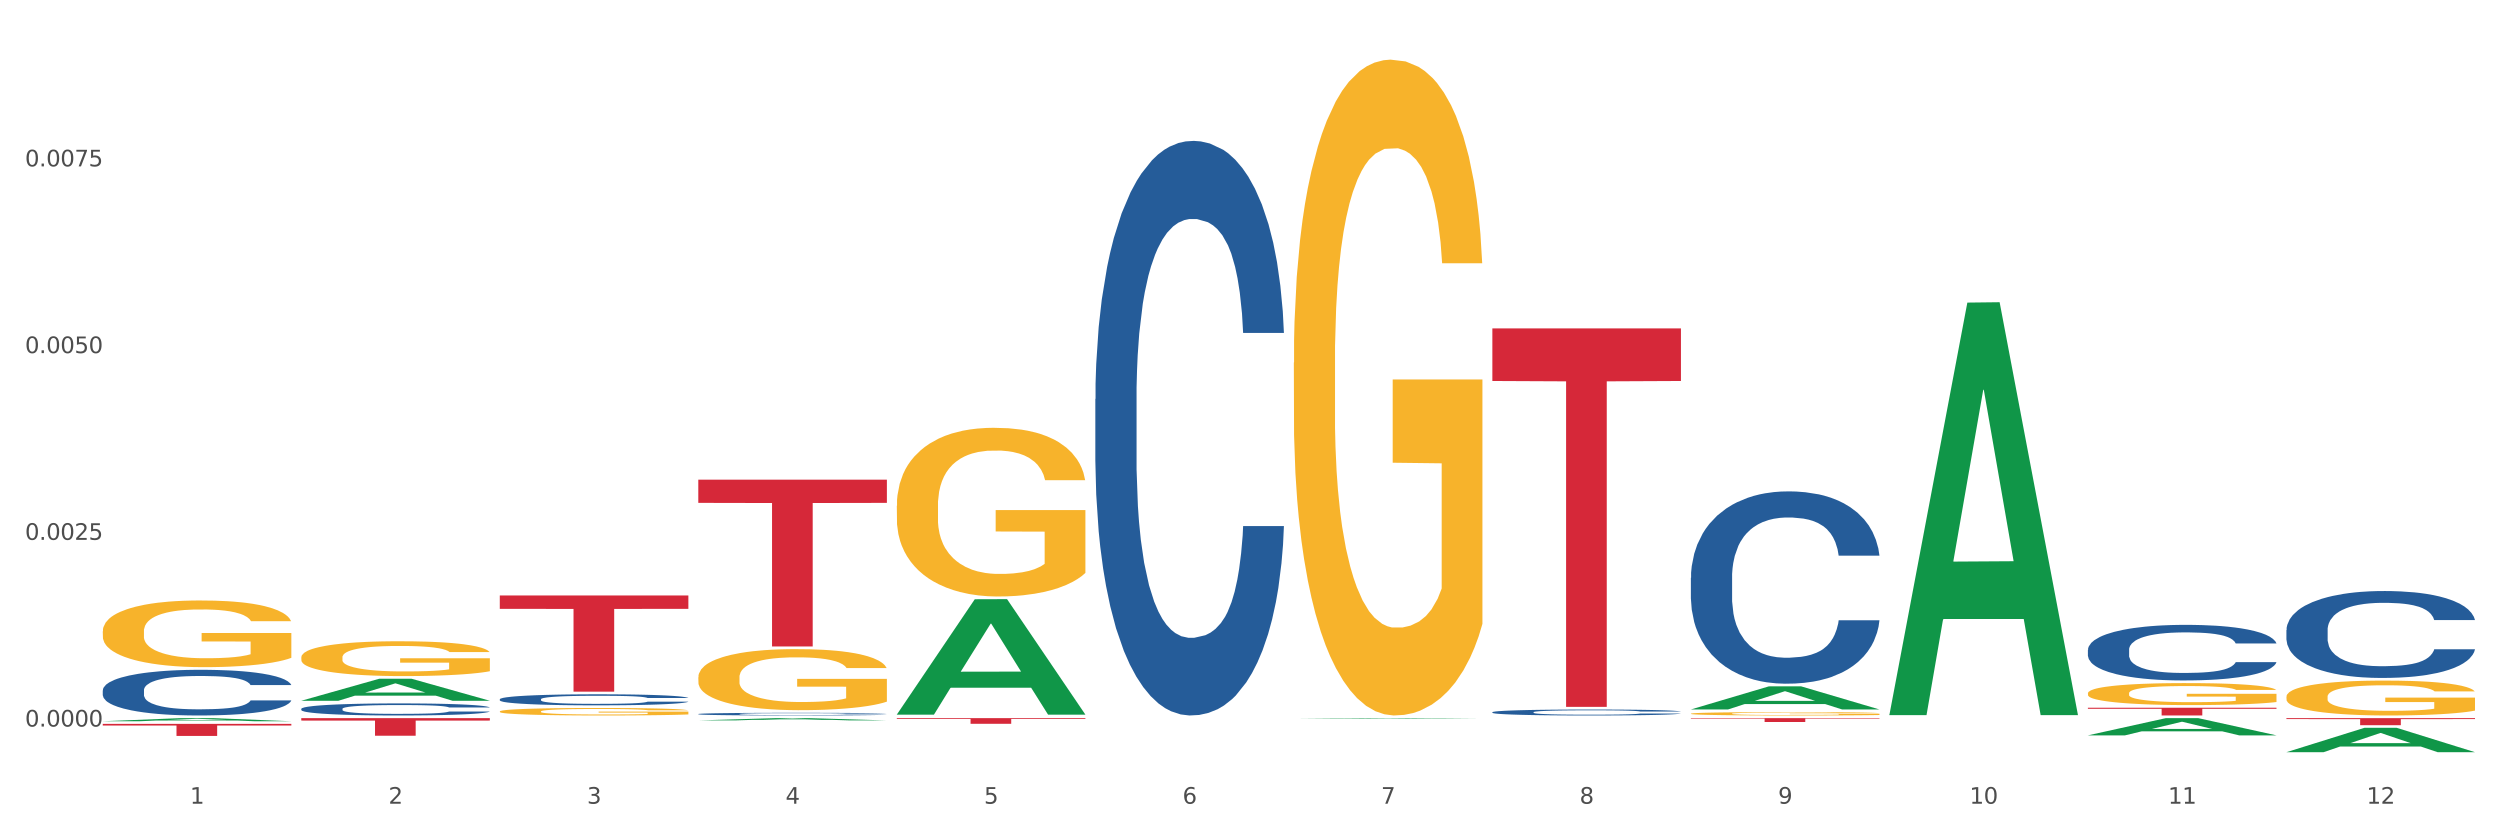 <?xml version="1.0" encoding="utf-8" standalone="no"?>
<!DOCTYPE svg PUBLIC "-//W3C//DTD SVG 1.1//EN"
  "http://www.w3.org/Graphics/SVG/1.1/DTD/svg11.dtd">
<svg xmlns:xlink="http://www.w3.org/1999/xlink" width="1080pt" height="360pt" viewBox="0 0 1080 360" xmlns="http://www.w3.org/2000/svg" version="1.1">
 <rect x="0" y="0" width="1080" height="360" fill="#333333" stroke="none"/>
 <defs>
  <style type="text/css">*{stroke-linejoin: round; stroke-linecap: butt}</style>
 </defs>
 <g id="figure_1">
  <g id="patch_1">
   <path d="M 0 360 
L 1080 360 
L 1080 0 
L 0 0 
z
" style="fill: #ffffff; stroke: #ffffff; stroke-linejoin: miter"/>
  </g>
  <g id="axes_1">
   <g id="matplotlib.axis_1">
    <g id="xtick_1">
     <g id="text_1">
      <!-- 1 -->
      <g style="fill: #4d4d4d" transform="translate(82.072 347.204) scale(0.096 -0.096)">
       <defs>
        <path id="DejaVuSans-31" d="M 794 531 
L 1825 531 
L 1825 4091 
L 703 3866 
L 703 4441 
L 1819 4666 
L 2450 4666 
L 2450 531 
L 3481 531 
L 3481 0 
L 794 0 
L 794 531 
z
" transform="scale(0.016)"/>
       </defs>
       <use xlink:href="#DejaVuSans-31"/>
      </g>
     </g>
    </g>
    <g id="xtick_2">
     <g id="text_2">
      <!-- 2 -->
      <g style="fill: #4d4d4d" transform="translate(167.83 347.204) scale(0.096 -0.096)">
       <defs>
        <path id="DejaVuSans-32" d="M 1228 531 
L 3431 531 
L 3431 0 
L 469 0 
L 469 531 
Q 828 903 1448 1529 
Q 2069 2156 2228 2338 
Q 2531 2678 2651 2914 
Q 2772 3150 2772 3378 
Q 2772 3750 2511 3984 
Q 2250 4219 1831 4219 
Q 1534 4219 1204 4116 
Q 875 4013 500 3803 
L 500 4441 
Q 881 4594 1212 4672 
Q 1544 4750 1819 4750 
Q 2544 4750 2975 4387 
Q 3406 4025 3406 3419 
Q 3406 3131 3298 2873 
Q 3191 2616 2906 2266 
Q 2828 2175 2409 1742 
Q 1991 1309 1228 531 
z
" transform="scale(0.016)"/>
       </defs>
       <use xlink:href="#DejaVuSans-32"/>
      </g>
     </g>
    </g>
    <g id="xtick_3">
     <g id="text_3">
      <!-- 3 -->
      <g style="fill: #4d4d4d" transform="translate(253.588 347.204) scale(0.096 -0.096)">
       <defs>
        <path id="DejaVuSans-33" d="M 2597 2516 
Q 3050 2419 3304 2112 
Q 3559 1806 3559 1356 
Q 3559 666 3084 287 
Q 2609 -91 1734 -91 
Q 1441 -91 1130 -33 
Q 819 25 488 141 
L 488 750 
Q 750 597 1062 519 
Q 1375 441 1716 441 
Q 2309 441 2620 675 
Q 2931 909 2931 1356 
Q 2931 1769 2642 2001 
Q 2353 2234 1838 2234 
L 1294 2234 
L 1294 2753 
L 1863 2753 
Q 2328 2753 2575 2939 
Q 2822 3125 2822 3475 
Q 2822 3834 2567 4026 
Q 2313 4219 1838 4219 
Q 1578 4219 1281 4162 
Q 984 4106 628 3988 
L 628 4550 
Q 988 4650 1302 4700 
Q 1616 4750 1894 4750 
Q 2613 4750 3031 4423 
Q 3450 4097 3450 3541 
Q 3450 3153 3228 2886 
Q 3006 2619 2597 2516 
z
" transform="scale(0.016)"/>
       </defs>
       <use xlink:href="#DejaVuSans-33"/>
      </g>
     </g>
    </g>
    <g id="xtick_4">
     <g id="text_4">
      <!-- 4 -->
      <g style="fill: #4d4d4d" transform="translate(339.346 347.204) scale(0.096 -0.096)">
       <defs>
        <path id="DejaVuSans-34" d="M 2419 4116 
L 825 1625 
L 2419 1625 
L 2419 4116 
z
M 2253 4666 
L 3047 4666 
L 3047 1625 
L 3713 1625 
L 3713 1100 
L 3047 1100 
L 3047 0 
L 2419 0 
L 2419 1100 
L 313 1100 
L 313 1709 
L 2253 4666 
z
" transform="scale(0.016)"/>
       </defs>
       <use xlink:href="#DejaVuSans-34"/>
      </g>
     </g>
    </g>
    <g id="xtick_5">
     <g id="text_5">
      <!-- 5 -->
      <g style="fill: #4d4d4d" transform="translate(425.104 347.204) scale(0.096 -0.096)">
       <defs>
        <path id="DejaVuSans-35" d="M 691 4666 
L 3169 4666 
L 3169 4134 
L 1269 4134 
L 1269 2991 
Q 1406 3038 1543 3061 
Q 1681 3084 1819 3084 
Q 2600 3084 3056 2656 
Q 3513 2228 3513 1497 
Q 3513 744 3044 326 
Q 2575 -91 1722 -91 
Q 1428 -91 1123 -41 
Q 819 9 494 109 
L 494 744 
Q 775 591 1075 516 
Q 1375 441 1709 441 
Q 2250 441 2565 725 
Q 2881 1009 2881 1497 
Q 2881 1984 2565 2268 
Q 2250 2553 1709 2553 
Q 1456 2553 1204 2497 
Q 953 2441 691 2322 
L 691 4666 
z
" transform="scale(0.016)"/>
       </defs>
       <use xlink:href="#DejaVuSans-35"/>
      </g>
     </g>
    </g>
    <g id="xtick_6">
     <g id="text_6">
      <!-- 6 -->
      <g style="fill: #4d4d4d" transform="translate(510.862 347.204) scale(0.096 -0.096)">
       <defs>
        <path id="DejaVuSans-36" d="M 2113 2584 
Q 1688 2584 1439 2293 
Q 1191 2003 1191 1497 
Q 1191 994 1439 701 
Q 1688 409 2113 409 
Q 2538 409 2786 701 
Q 3034 994 3034 1497 
Q 3034 2003 2786 2293 
Q 2538 2584 2113 2584 
z
M 3366 4563 
L 3366 3988 
Q 3128 4100 2886 4159 
Q 2644 4219 2406 4219 
Q 1781 4219 1451 3797 
Q 1122 3375 1075 2522 
Q 1259 2794 1537 2939 
Q 1816 3084 2150 3084 
Q 2853 3084 3261 2657 
Q 3669 2231 3669 1497 
Q 3669 778 3244 343 
Q 2819 -91 2113 -91 
Q 1303 -91 875 529 
Q 447 1150 447 2328 
Q 447 3434 972 4092 
Q 1497 4750 2381 4750 
Q 2619 4750 2861 4703 
Q 3103 4656 3366 4563 
z
" transform="scale(0.016)"/>
       </defs>
       <use xlink:href="#DejaVuSans-36"/>
      </g>
     </g>
    </g>
    <g id="xtick_7">
     <g id="text_7">
      <!-- 7 -->
      <g style="fill: #4d4d4d" transform="translate(596.621 347.204) scale(0.096 -0.096)">
       <defs>
        <path id="DejaVuSans-37" d="M 525 4666 
L 3525 4666 
L 3525 4397 
L 1831 0 
L 1172 0 
L 2766 4134 
L 525 4134 
L 525 4666 
z
" transform="scale(0.016)"/>
       </defs>
       <use xlink:href="#DejaVuSans-37"/>
      </g>
     </g>
    </g>
    <g id="xtick_8">
     <g id="text_8">
      <!-- 8 -->
      <g style="fill: #4d4d4d" transform="translate(682.379 347.204) scale(0.096 -0.096)">
       <defs>
        <path id="DejaVuSans-38" d="M 2034 2216 
Q 1584 2216 1326 1975 
Q 1069 1734 1069 1313 
Q 1069 891 1326 650 
Q 1584 409 2034 409 
Q 2484 409 2743 651 
Q 3003 894 3003 1313 
Q 3003 1734 2745 1975 
Q 2488 2216 2034 2216 
z
M 1403 2484 
Q 997 2584 770 2862 
Q 544 3141 544 3541 
Q 544 4100 942 4425 
Q 1341 4750 2034 4750 
Q 2731 4750 3128 4425 
Q 3525 4100 3525 3541 
Q 3525 3141 3298 2862 
Q 3072 2584 2669 2484 
Q 3125 2378 3379 2068 
Q 3634 1759 3634 1313 
Q 3634 634 3220 271 
Q 2806 -91 2034 -91 
Q 1263 -91 848 271 
Q 434 634 434 1313 
Q 434 1759 690 2068 
Q 947 2378 1403 2484 
z
M 1172 3481 
Q 1172 3119 1398 2916 
Q 1625 2713 2034 2713 
Q 2441 2713 2670 2916 
Q 2900 3119 2900 3481 
Q 2900 3844 2670 4047 
Q 2441 4250 2034 4250 
Q 1625 4250 1398 4047 
Q 1172 3844 1172 3481 
z
" transform="scale(0.016)"/>
       </defs>
       <use xlink:href="#DejaVuSans-38"/>
      </g>
     </g>
    </g>
    <g id="xtick_9">
     <g id="text_9">
      <!-- 9 -->
      <g style="fill: #4d4d4d" transform="translate(768.137 347.204) scale(0.096 -0.096)">
       <defs>
        <path id="DejaVuSans-39" d="M 703 97 
L 703 672 
Q 941 559 1184 500 
Q 1428 441 1663 441 
Q 2288 441 2617 861 
Q 2947 1281 2994 2138 
Q 2813 1869 2534 1725 
Q 2256 1581 1919 1581 
Q 1219 1581 811 2004 
Q 403 2428 403 3163 
Q 403 3881 828 4315 
Q 1253 4750 1959 4750 
Q 2769 4750 3195 4129 
Q 3622 3509 3622 2328 
Q 3622 1225 3098 567 
Q 2575 -91 1691 -91 
Q 1453 -91 1209 -44 
Q 966 3 703 97 
z
M 1959 2075 
Q 2384 2075 2632 2365 
Q 2881 2656 2881 3163 
Q 2881 3666 2632 3958 
Q 2384 4250 1959 4250 
Q 1534 4250 1286 3958 
Q 1038 3666 1038 3163 
Q 1038 2656 1286 2365 
Q 1534 2075 1959 2075 
z
" transform="scale(0.016)"/>
       </defs>
       <use xlink:href="#DejaVuSans-39"/>
      </g>
     </g>
    </g>
    <g id="xtick_10">
     <g id="text_10">
      <!-- 10 -->
      <g style="fill: #4d4d4d" transform="translate(850.841 347.204) scale(0.096 -0.096)">
       <defs>
        <path id="DejaVuSans-30" d="M 2034 4250 
Q 1547 4250 1301 3770 
Q 1056 3291 1056 2328 
Q 1056 1369 1301 889 
Q 1547 409 2034 409 
Q 2525 409 2770 889 
Q 3016 1369 3016 2328 
Q 3016 3291 2770 3770 
Q 2525 4250 2034 4250 
z
M 2034 4750 
Q 2819 4750 3233 4129 
Q 3647 3509 3647 2328 
Q 3647 1150 3233 529 
Q 2819 -91 2034 -91 
Q 1250 -91 836 529 
Q 422 1150 422 2328 
Q 422 3509 836 4129 
Q 1250 4750 2034 4750 
z
" transform="scale(0.016)"/>
       </defs>
       <use xlink:href="#DejaVuSans-31"/>
       <use xlink:href="#DejaVuSans-30" transform="translate(63.623 0)"/>
      </g>
     </g>
    </g>
    <g id="xtick_11">
     <g id="text_11">
      <!-- 11 -->
      <g style="fill: #4d4d4d" transform="translate(936.599 347.204) scale(0.096 -0.096)">
       <use xlink:href="#DejaVuSans-31"/>
       <use xlink:href="#DejaVuSans-31" transform="translate(63.623 0)"/>
      </g>
     </g>
    </g>
    <g id="xtick_12">
     <g id="text_12">
      <!-- 12 -->
      <g style="fill: #4d4d4d" transform="translate(1022.357 347.204) scale(0.096 -0.096)">
       <use xlink:href="#DejaVuSans-31"/>
       <use xlink:href="#DejaVuSans-32" transform="translate(63.623 0)"/>
      </g>
     </g>
    </g>
    <g id="xtick_13"/>
    <g id="xtick_14"/>
    <g id="xtick_15"/>
    <g id="xtick_16"/>
    <g id="xtick_17"/>
    <g id="xtick_18"/>
    <g id="xtick_19"/>
    <g id="xtick_20"/>
    <g id="xtick_21"/>
    <g id="xtick_22"/>
    <g id="xtick_23"/>
   </g>
   <g id="matplotlib.axis_2">
    <g id="ytick_1">
     <g id="text_13">
      <!-- 0.0000 -->
      <g style="fill: #4d4d4d" transform="translate(10.8 313.874) scale(0.096 -0.096)">
       <defs>
        <path id="DejaVuSans-2e" d="M 684 794 
L 1344 794 
L 1344 0 
L 684 0 
L 684 794 
z
" transform="scale(0.016)"/>
       </defs>
       <use xlink:href="#DejaVuSans-30"/>
       <use xlink:href="#DejaVuSans-2e" transform="translate(63.623 0)"/>
       <use xlink:href="#DejaVuSans-30" transform="translate(95.41 0)"/>
       <use xlink:href="#DejaVuSans-30" transform="translate(159.033 0)"/>
       <use xlink:href="#DejaVuSans-30" transform="translate(222.656 0)"/>
       <use xlink:href="#DejaVuSans-30" transform="translate(286.279 0)"/>
      </g>
     </g>
    </g>
    <g id="ytick_2">
     <g id="text_14">
      <!-- 0.0025 -->
      <g style="fill: #4d4d4d" transform="translate(10.8 233.209) scale(0.096 -0.096)">
       <use xlink:href="#DejaVuSans-30"/>
       <use xlink:href="#DejaVuSans-2e" transform="translate(63.623 0)"/>
       <use xlink:href="#DejaVuSans-30" transform="translate(95.41 0)"/>
       <use xlink:href="#DejaVuSans-30" transform="translate(159.033 0)"/>
       <use xlink:href="#DejaVuSans-32" transform="translate(222.656 0)"/>
       <use xlink:href="#DejaVuSans-35" transform="translate(286.279 0)"/>
      </g>
     </g>
    </g>
    <g id="ytick_3">
     <g id="text_15">
      <!-- 0.0050 -->
      <g style="fill: #4d4d4d" transform="translate(10.8 152.545) scale(0.096 -0.096)">
       <use xlink:href="#DejaVuSans-30"/>
       <use xlink:href="#DejaVuSans-2e" transform="translate(63.623 0)"/>
       <use xlink:href="#DejaVuSans-30" transform="translate(95.41 0)"/>
       <use xlink:href="#DejaVuSans-30" transform="translate(159.033 0)"/>
       <use xlink:href="#DejaVuSans-35" transform="translate(222.656 0)"/>
       <use xlink:href="#DejaVuSans-30" transform="translate(286.279 0)"/>
      </g>
     </g>
    </g>
    <g id="ytick_4">
     <g id="text_16">
      <!-- 0.0075 -->
      <g style="fill: #4d4d4d" transform="translate(10.8 71.88) scale(0.096 -0.096)">
       <use xlink:href="#DejaVuSans-30"/>
       <use xlink:href="#DejaVuSans-2e" transform="translate(63.623 0)"/>
       <use xlink:href="#DejaVuSans-30" transform="translate(95.41 0)"/>
       <use xlink:href="#DejaVuSans-30" transform="translate(159.033 0)"/>
       <use xlink:href="#DejaVuSans-37" transform="translate(222.656 0)"/>
       <use xlink:href="#DejaVuSans-35" transform="translate(286.279 0)"/>
      </g>
     </g>
    </g>
    <g id="ytick_5"/>
    <g id="ytick_6"/>
    <g id="ytick_7"/>
    <g id="ytick_8"/>
   </g>
   <g id="PolyCollection_1">
    <path d="M 44.391 311.575 
L 44.475 311.574 
L 78.071 310.228 
L 92.013 310.226 
L 125.861 311.578 
L 109.735 311.578 
L 102.428 311.263 
L 67.74 311.263 
L 67.488 311.268 
L 60.433 311.578 
L 44.391 311.578 
L 44.391 311.575 
L 72.108 311.075 
L 98.061 311.074 
L 85.21 310.515 
L 85.042 310.512 
L 84.874 310.516 
L 72.024 311.074 
L 72.108 311.075 
L 44.391 311.575 
z
" clip-path="url(#pe1a52f41d8)" style="fill: #109648"/>
    <path d="M 301.665 292.609 
L 301.761 292.585 
L 301.761 291.718 
L 301.954 290.972 
L 302.916 289.166 
L 304.358 287.672 
L 305.417 286.878 
L 306.475 286.227 
L 307.725 285.577 
L 309.264 284.903 
L 312.053 283.916 
L 313.785 283.41 
L 315.901 282.88 
L 319.748 282.109 
L 322.538 281.676 
L 325.423 281.315 
L 330.137 280.881 
L 333.214 280.689 
L 336.485 280.544 
L 340.428 280.448 
L 343.41 280.424 
L 349.951 280.496 
L 355.53 280.713 
L 358.223 280.881 
L 361.686 281.17 
L 363.513 281.363 
L 366.495 281.748 
L 369.573 282.254 
L 371.689 282.687 
L 374.863 283.506 
L 377.268 284.325 
L 379.48 285.336 
L 380.635 286.035 
L 381.5 286.685 
L 382.27 287.432 
L 383.039 288.612 
L 365.726 288.612 
L 365.052 287.769 
L 363.994 286.974 
L 362.455 286.203 
L 361.109 285.722 
L 358.8 285.12 
L 356.684 284.734 
L 354.472 284.445 
L 351.779 284.205 
L 349.662 284.084 
L 346.681 283.988 
L 340.813 284.012 
L 336.87 284.205 
L 334.176 284.445 
L 332.445 284.662 
L 330.906 284.903 
L 329.175 285.24 
L 327.155 285.746 
L 325.712 286.203 
L 324.269 286.781 
L 323.115 287.359 
L 322.057 288.034 
L 321.191 288.756 
L 320.518 289.503 
L 319.941 290.418 
L 319.46 291.935 
L 319.46 295.234 
L 319.652 295.981 
L 320.133 296.968 
L 320.71 297.715 
L 321.672 298.606 
L 322.538 299.208 
L 324.173 300.075 
L 326 300.797 
L 327.443 301.255 
L 328.886 301.64 
L 331.387 302.17 
L 334.176 302.604 
L 336.581 302.868 
L 339.851 303.109 
L 342.064 303.206 
L 343.987 303.254 
L 348.701 303.254 
L 352.067 303.182 
L 355.818 303.013 
L 358.704 302.796 
L 361.109 302.531 
L 363.802 302.098 
L 365.533 301.688 
L 365.533 296.655 
L 344.372 296.631 
L 344.372 293.284 
L 383.135 293.284 
L 383.135 303.109 
L 381.5 303.615 
L 379.673 304.073 
L 377.749 304.482 
L 374.863 304.988 
L 371.401 305.469 
L 368.323 305.806 
L 365.052 306.095 
L 361.205 306.36 
L 356.203 306.601 
L 353.125 306.698 
L 349.278 306.77 
L 344.757 306.794 
L 340.813 306.746 
L 336.966 306.625 
L 332.926 306.409 
L 328.982 306.095 
L 326 305.782 
L 323.019 305.397 
L 319.845 304.891 
L 317.344 304.41 
L 315.42 303.976 
L 313.304 303.422 
L 310.995 302.7 
L 309.264 302.05 
L 307.725 301.375 
L 306.09 300.508 
L 304.936 299.762 
L 303.781 298.823 
L 303.108 298.124 
L 302.339 297.04 
L 301.761 295.523 
L 301.665 292.609 
z
" clip-path="url(#pe1a52f41d8)" style="fill: #f7b32b"/>
    <path d="M 387.423 218.485 
L 387.519 218.419 
L 387.519 216.022 
L 387.712 213.959 
L 388.674 208.967 
L 390.117 204.84 
L 391.175 202.644 
L 392.233 200.847 
L 393.483 199.05 
L 395.022 197.186 
L 397.811 194.457 
L 399.543 193.059 
L 401.659 191.595 
L 405.506 189.465 
L 408.296 188.267 
L 411.181 187.269 
L 415.895 186.071 
L 418.973 185.538 
L 422.243 185.139 
L 426.187 184.873 
L 429.168 184.806 
L 435.709 185.006 
L 441.288 185.605 
L 443.981 186.071 
L 447.444 186.869 
L 449.271 187.402 
L 452.253 188.467 
L 455.331 189.865 
L 457.447 191.063 
L 460.621 193.326 
L 463.026 195.589 
L 465.238 198.384 
L 466.393 200.314 
L 467.258 202.112 
L 468.028 204.175 
L 468.797 207.436 
L 451.484 207.436 
L 450.81 205.107 
L 449.752 202.91 
L 448.213 200.78 
L 446.867 199.449 
L 444.558 197.785 
L 442.442 196.72 
L 440.23 195.922 
L 437.537 195.256 
L 435.42 194.923 
L 432.439 194.657 
L 426.571 194.723 
L 422.628 195.256 
L 419.934 195.922 
L 418.203 196.521 
L 416.664 197.186 
L 414.933 198.118 
L 412.913 199.516 
L 411.47 200.78 
L 410.027 202.378 
L 408.873 203.975 
L 407.815 205.839 
L 406.949 207.836 
L 406.276 209.899 
L 405.699 212.428 
L 405.218 216.621 
L 405.218 225.74 
L 405.41 227.803 
L 405.891 230.532 
L 406.468 232.596 
L 407.43 235.058 
L 408.296 236.722 
L 409.931 239.119 
L 411.759 241.115 
L 413.201 242.38 
L 414.644 243.445 
L 417.145 244.909 
L 419.934 246.107 
L 422.339 246.839 
L 425.609 247.505 
L 427.822 247.771 
L 429.745 247.904 
L 434.459 247.904 
L 437.825 247.705 
L 441.576 247.239 
L 444.462 246.64 
L 446.867 245.908 
L 449.56 244.71 
L 451.291 243.578 
L 451.291 229.667 
L 430.13 229.601 
L 430.13 220.349 
L 468.893 220.349 
L 468.893 247.505 
L 467.258 248.903 
L 465.431 250.167 
L 463.507 251.299 
L 460.621 252.697 
L 457.159 254.028 
L 454.081 254.96 
L 450.81 255.758 
L 446.963 256.491 
L 441.961 257.156 
L 438.883 257.422 
L 435.036 257.622 
L 430.515 257.689 
L 426.571 257.556 
L 422.724 257.223 
L 418.684 256.624 
L 414.74 255.758 
L 411.759 254.893 
L 408.777 253.828 
L 405.603 252.43 
L 403.102 251.099 
L 401.178 249.901 
L 399.062 248.37 
L 396.753 246.374 
L 395.022 244.576 
L 393.483 242.713 
L 391.848 240.317 
L 390.694 238.253 
L 389.539 235.657 
L 388.866 233.727 
L 388.097 230.732 
L 387.519 226.539 
L 387.423 218.485 
z
" clip-path="url(#pe1a52f41d8)" style="fill: #f7b32b"/>
    <path d="M 558.939 156.686 
L 559.036 156.427 
L 559.036 147.112 
L 559.228 139.091 
L 560.19 119.685 
L 561.633 103.643 
L 562.691 95.104 
L 563.749 88.118 
L 564.999 81.132 
L 566.538 73.887 
L 569.328 63.278 
L 571.059 57.844 
L 573.175 52.152 
L 577.023 43.872 
L 579.812 39.214 
L 582.698 35.333 
L 587.411 30.676 
L 590.489 28.606 
L 593.759 27.053 
L 597.703 26.018 
L 600.684 25.759 
L 607.225 26.536 
L 612.804 28.864 
L 615.497 30.676 
L 618.96 33.781 
L 620.788 35.851 
L 623.769 39.991 
L 626.847 45.424 
L 628.963 50.082 
L 632.138 58.879 
L 634.542 67.677 
L 636.755 78.544 
L 637.909 86.048 
L 638.774 93.034 
L 639.544 101.055 
L 640.313 113.734 
L 623 113.734 
L 622.327 104.678 
L 621.268 96.139 
L 619.729 87.859 
L 618.383 82.684 
L 616.074 76.215 
L 613.958 72.075 
L 611.746 68.97 
L 609.053 66.383 
L 606.937 65.089 
L 603.955 64.054 
L 598.087 64.313 
L 594.144 66.383 
L 591.451 68.97 
L 589.719 71.299 
L 588.18 73.887 
L 586.449 77.509 
L 584.429 82.943 
L 582.986 87.859 
L 581.543 94.069 
L 580.389 100.279 
L 579.331 107.524 
L 578.465 115.286 
L 577.792 123.307 
L 577.215 133.14 
L 576.734 149.441 
L 576.734 184.89 
L 576.926 192.911 
L 577.407 203.519 
L 577.984 211.541 
L 578.946 221.114 
L 579.812 227.583 
L 581.447 236.898 
L 583.275 244.66 
L 584.717 249.577 
L 586.16 253.716 
L 588.661 259.409 
L 591.451 264.066 
L 593.855 266.913 
L 597.126 269.5 
L 599.338 270.535 
L 601.262 271.053 
L 605.975 271.053 
L 609.341 270.276 
L 613.093 268.465 
L 615.978 266.136 
L 618.383 263.29 
L 621.076 258.633 
L 622.807 254.234 
L 622.807 200.156 
L 601.646 199.897 
L 601.646 163.931 
L 640.41 163.931 
L 640.41 269.5 
L 638.774 274.934 
L 636.947 279.85 
L 635.023 284.249 
L 632.138 289.682 
L 628.675 294.857 
L 625.597 298.48 
L 622.327 301.585 
L 618.479 304.431 
L 613.477 307.019 
L 610.399 308.054 
L 606.552 308.83 
L 602.031 309.089 
L 598.087 308.571 
L 594.24 307.277 
L 590.2 304.949 
L 586.256 301.585 
L 583.275 298.221 
L 580.293 294.081 
L 577.119 288.647 
L 574.618 283.472 
L 572.694 278.815 
L 570.578 272.864 
L 568.27 265.101 
L 566.538 258.115 
L 564.999 250.87 
L 563.364 241.555 
L 562.21 233.534 
L 561.056 223.443 
L 560.382 215.939 
L 559.613 204.296 
L 559.036 187.994 
L 558.939 156.686 
z
" clip-path="url(#pe1a52f41d8)" style="fill: #f7b32b"/>
    <path d="M 730.456 308.304 
L 730.552 308.303 
L 730.552 308.255 
L 730.744 308.214 
L 731.706 308.114 
L 733.149 308.031 
L 734.207 307.987 
L 735.265 307.951 
L 736.515 307.916 
L 738.054 307.878 
L 740.844 307.824 
L 742.575 307.796 
L 744.691 307.766 
L 748.539 307.724 
L 751.328 307.7 
L 754.214 307.68 
L 758.927 307.656 
L 762.005 307.645 
L 765.275 307.637 
L 769.219 307.632 
L 772.201 307.631 
L 778.741 307.635 
L 784.32 307.647 
L 787.013 307.656 
L 790.476 307.672 
L 792.304 307.683 
L 795.285 307.704 
L 798.363 307.732 
L 800.48 307.756 
L 803.654 307.801 
L 806.058 307.846 
L 808.271 307.902 
L 809.425 307.941 
L 810.291 307.977 
L 811.06 308.018 
L 811.83 308.083 
L 794.516 308.083 
L 793.843 308.037 
L 792.785 307.993 
L 791.246 307.95 
L 789.899 307.924 
L 787.591 307.89 
L 785.474 307.869 
L 783.262 307.853 
L 780.569 307.84 
L 778.453 307.833 
L 775.471 307.828 
L 769.604 307.829 
L 765.66 307.84 
L 762.967 307.853 
L 761.235 307.865 
L 759.696 307.878 
L 757.965 307.897 
L 755.945 307.925 
L 754.502 307.95 
L 753.059 307.982 
L 751.905 308.014 
L 750.847 308.051 
L 749.982 308.091 
L 749.308 308.133 
L 748.731 308.183 
L 748.25 308.267 
L 748.25 308.449 
L 748.443 308.491 
L 748.923 308.545 
L 749.501 308.587 
L 750.462 308.636 
L 751.328 308.669 
L 752.963 308.717 
L 754.791 308.757 
L 756.234 308.782 
L 757.676 308.804 
L 760.177 308.833 
L 762.967 308.857 
L 765.371 308.872 
L 768.642 308.885 
L 770.854 308.89 
L 772.778 308.893 
L 777.491 308.893 
L 780.857 308.889 
L 784.609 308.88 
L 787.494 308.868 
L 789.899 308.853 
L 792.592 308.829 
L 794.324 308.806 
L 794.324 308.528 
L 773.163 308.527 
L 773.163 308.342 
L 811.926 308.342 
L 811.926 308.885 
L 810.291 308.913 
L 808.463 308.938 
L 806.539 308.961 
L 803.654 308.989 
L 800.191 309.015 
L 797.113 309.034 
L 793.843 309.05 
L 789.995 309.065 
L 784.993 309.078 
L 781.916 309.083 
L 778.068 309.087 
L 773.547 309.089 
L 769.604 309.086 
L 765.756 309.079 
L 761.716 309.067 
L 757.773 309.05 
L 754.791 309.033 
L 751.809 309.011 
L 748.635 308.983 
L 746.134 308.957 
L 744.21 308.933 
L 742.094 308.902 
L 739.786 308.862 
L 738.054 308.826 
L 736.515 308.789 
L 734.88 308.741 
L 733.726 308.7 
L 732.572 308.648 
L 731.898 308.609 
L 731.129 308.549 
L 730.552 308.465 
L 730.456 308.304 
z
" clip-path="url(#pe1a52f41d8)" style="fill: #f7b32b"/>
    <path d="M 901.972 299.488 
L 902.068 299.48 
L 902.068 299.167 
L 902.26 298.898 
L 903.222 298.247 
L 904.665 297.709 
L 905.723 297.422 
L 906.781 297.188 
L 908.032 296.953 
L 909.571 296.71 
L 912.36 296.354 
L 914.091 296.172 
L 916.207 295.981 
L 920.055 295.703 
L 922.844 295.547 
L 925.73 295.417 
L 930.443 295.261 
L 933.521 295.191 
L 936.791 295.139 
L 940.735 295.104 
L 943.717 295.096 
L 950.257 295.122 
L 955.836 295.2 
L 958.53 295.261 
L 961.992 295.365 
L 963.82 295.434 
L 966.802 295.573 
L 969.88 295.756 
L 971.996 295.912 
L 975.17 296.207 
L 977.575 296.502 
L 979.787 296.867 
L 980.941 297.118 
L 981.807 297.353 
L 982.576 297.622 
L 983.346 298.047 
L 966.032 298.047 
L 965.359 297.743 
L 964.301 297.457 
L 962.762 297.179 
L 961.415 297.006 
L 959.107 296.789 
L 956.991 296.65 
L 954.778 296.545 
L 952.085 296.459 
L 949.969 296.415 
L 946.987 296.381 
L 941.12 296.389 
L 937.176 296.459 
L 934.483 296.545 
L 932.752 296.624 
L 931.213 296.71 
L 929.481 296.832 
L 927.461 297.014 
L 926.018 297.179 
L 924.576 297.388 
L 923.421 297.596 
L 922.363 297.839 
L 921.498 298.099 
L 920.824 298.368 
L 920.247 298.698 
L 919.766 299.245 
L 919.766 300.435 
L 919.959 300.704 
L 920.44 301.06 
L 921.017 301.329 
L 921.979 301.65 
L 922.844 301.867 
L 924.479 302.179 
L 926.307 302.44 
L 927.75 302.605 
L 929.193 302.744 
L 931.693 302.935 
L 934.483 303.091 
L 936.888 303.186 
L 940.158 303.273 
L 942.37 303.308 
L 944.294 303.325 
L 949.007 303.325 
L 952.374 303.299 
L 956.125 303.238 
L 959.01 303.16 
L 961.415 303.065 
L 964.108 302.909 
L 965.84 302.761 
L 965.84 300.947 
L 944.679 300.938 
L 944.679 299.731 
L 983.442 299.731 
L 983.442 303.273 
L 981.807 303.455 
L 979.979 303.62 
L 978.055 303.768 
L 975.17 303.95 
L 971.707 304.124 
L 968.629 304.245 
L 965.359 304.35 
L 961.511 304.445 
L 956.51 304.532 
L 953.432 304.567 
L 949.584 304.593 
L 945.063 304.601 
L 941.12 304.584 
L 937.272 304.541 
L 933.232 304.462 
L 929.289 304.35 
L 926.307 304.237 
L 923.325 304.098 
L 920.151 303.916 
L 917.65 303.742 
L 915.726 303.586 
L 913.61 303.386 
L 911.302 303.126 
L 909.571 302.891 
L 908.032 302.648 
L 906.396 302.336 
L 905.242 302.067 
L 904.088 301.728 
L 903.415 301.476 
L 902.645 301.086 
L 902.068 300.539 
L 901.972 299.488 
z
" clip-path="url(#pe1a52f41d8)" style="fill: #f7b32b"/>
    <path d="M 987.73 310.226 
L 1069.2 310.226 
L 1069.2 310.65 
L 1037.152 310.653 
L 1037.152 313.275 
L 1019.584 313.275 
L 1019.584 310.653 
L 987.73 310.65 
L 987.73 310.229 
L 987.73 310.226 
z
" clip-path="url(#pe1a52f41d8)" style="fill: #d62839"/>
    <path d="M 730.456 310.226 
L 811.926 310.226 
L 811.926 310.459 
L 779.878 310.461 
L 779.878 311.902 
L 762.31 311.902 
L 762.31 310.461 
L 730.456 310.459 
L 730.456 310.228 
L 730.456 310.226 
z
" clip-path="url(#pe1a52f41d8)" style="fill: #d62839"/>
    <path d="M 644.698 141.864 
L 726.168 141.864 
L 726.168 164.586 
L 694.12 164.74 
L 694.12 305.372 
L 676.552 305.372 
L 676.552 164.74 
L 644.698 164.586 
L 644.698 142.017 
L 644.698 141.864 
z
" clip-path="url(#pe1a52f41d8)" style="fill: #d62839"/>
    <path d="M 387.423 310.226 
L 468.893 310.226 
L 468.893 310.567 
L 436.846 310.569 
L 436.846 312.674 
L 419.278 312.674 
L 419.278 310.569 
L 387.423 310.567 
L 387.423 310.229 
L 387.423 310.226 
z
" clip-path="url(#pe1a52f41d8)" style="fill: #d62839"/>
    <path d="M 301.665 207.224 
L 383.135 207.224 
L 383.135 217.238 
L 351.088 217.306 
L 351.088 279.286 
L 333.52 279.286 
L 333.52 217.306 
L 301.665 217.238 
L 301.665 207.292 
L 301.665 207.224 
z
" clip-path="url(#pe1a52f41d8)" style="fill: #d62839"/>
    <path d="M 215.907 257.248 
L 297.377 257.248 
L 297.377 263.021 
L 265.33 263.06 
L 265.33 298.792 
L 247.762 298.792 
L 247.762 263.06 
L 215.907 263.021 
L 215.907 257.287 
L 215.907 257.248 
z
" clip-path="url(#pe1a52f41d8)" style="fill: #d62839"/>
    <path d="M 215.907 307.343 
L 216.003 307.34 
L 216.003 307.233 
L 216.196 307.141 
L 217.158 306.919 
L 218.6 306.735 
L 219.658 306.637 
L 220.716 306.557 
L 221.967 306.477 
L 223.506 306.394 
L 226.295 306.273 
L 228.027 306.21 
L 230.143 306.145 
L 233.99 306.05 
L 236.78 305.997 
L 239.665 305.952 
L 244.378 305.899 
L 247.456 305.875 
L 250.727 305.858 
L 254.67 305.846 
L 257.652 305.843 
L 264.193 305.852 
L 269.772 305.878 
L 272.465 305.899 
L 275.928 305.935 
L 277.755 305.958 
L 280.737 306.006 
L 283.815 306.068 
L 285.931 306.121 
L 289.105 306.222 
L 291.51 306.323 
L 293.722 306.447 
L 294.876 306.533 
L 295.742 306.613 
L 296.512 306.705 
L 297.281 306.851 
L 279.968 306.851 
L 279.294 306.747 
L 278.236 306.649 
L 276.697 306.554 
L 275.351 306.495 
L 273.042 306.421 
L 270.926 306.373 
L 268.714 306.338 
L 266.02 306.308 
L 263.904 306.293 
L 260.923 306.281 
L 255.055 306.284 
L 251.111 306.308 
L 248.418 306.338 
L 246.687 306.364 
L 245.148 306.394 
L 243.417 306.436 
L 241.397 306.498 
L 239.954 306.554 
L 238.511 306.625 
L 237.357 306.696 
L 236.299 306.779 
L 235.433 306.868 
L 234.76 306.96 
L 234.183 307.073 
L 233.702 307.26 
L 233.702 307.666 
L 233.894 307.758 
L 234.375 307.879 
L 234.952 307.971 
L 235.914 308.081 
L 236.78 308.155 
L 238.415 308.262 
L 240.242 308.35 
L 241.685 308.407 
L 243.128 308.454 
L 245.629 308.519 
L 248.418 308.573 
L 250.823 308.605 
L 254.093 308.635 
L 256.306 308.647 
L 258.229 308.653 
L 262.942 308.653 
L 266.309 308.644 
L 270.06 308.623 
L 272.946 308.596 
L 275.351 308.564 
L 278.044 308.511 
L 279.775 308.46 
L 279.775 307.841 
L 258.614 307.838 
L 258.614 307.426 
L 297.377 307.426 
L 297.377 308.635 
L 295.742 308.697 
L 293.915 308.754 
L 291.991 308.804 
L 289.105 308.866 
L 285.643 308.926 
L 282.565 308.967 
L 279.294 309.003 
L 275.447 309.035 
L 270.445 309.065 
L 267.367 309.077 
L 263.52 309.086 
L 258.999 309.089 
L 255.055 309.083 
L 251.208 309.068 
L 247.168 309.041 
L 243.224 309.003 
L 240.242 308.964 
L 237.261 308.917 
L 234.086 308.854 
L 231.586 308.795 
L 229.662 308.742 
L 227.546 308.674 
L 225.237 308.585 
L 223.506 308.505 
L 221.967 308.422 
L 220.332 308.315 
L 219.178 308.223 
L 218.023 308.107 
L 217.35 308.021 
L 216.58 307.888 
L 216.003 307.701 
L 215.907 307.343 
z
" clip-path="url(#pe1a52f41d8)" style="fill: #f7b32b"/>
    <path d="M 130.149 310.226 
L 211.619 310.226 
L 211.619 311.284 
L 179.572 311.292 
L 179.572 317.84 
L 162.004 317.84 
L 162.004 311.292 
L 130.149 311.284 
L 130.149 310.234 
L 130.149 310.226 
z
" clip-path="url(#pe1a52f41d8)" style="fill: #d62839"/>
    <path d="M 987.73 300.979 
L 987.826 300.966 
L 987.826 300.47 
L 988.018 300.043 
L 988.98 299.011 
L 990.423 298.157 
L 991.481 297.703 
L 992.539 297.331 
L 993.79 296.959 
L 995.329 296.574 
L 998.118 296.009 
L 999.849 295.72 
L 1001.965 295.417 
L 1005.813 294.977 
L 1008.602 294.729 
L 1011.488 294.522 
L 1016.201 294.275 
L 1019.279 294.164 
L 1022.549 294.082 
L 1026.493 294.027 
L 1029.475 294.013 
L 1036.016 294.054 
L 1041.594 294.178 
L 1044.288 294.275 
L 1047.75 294.44 
L 1049.578 294.55 
L 1052.56 294.77 
L 1055.638 295.059 
L 1057.754 295.307 
L 1060.928 295.775 
L 1063.333 296.243 
L 1065.545 296.822 
L 1066.699 297.221 
L 1067.565 297.593 
L 1068.334 298.019 
L 1069.104 298.694 
L 1051.79 298.694 
L 1051.117 298.212 
L 1050.059 297.758 
L 1048.52 297.317 
L 1047.173 297.042 
L 1044.865 296.698 
L 1042.749 296.477 
L 1040.536 296.312 
L 1037.843 296.175 
L 1035.727 296.106 
L 1032.745 296.051 
L 1026.878 296.064 
L 1022.934 296.175 
L 1020.241 296.312 
L 1018.51 296.436 
L 1016.971 296.574 
L 1015.239 296.767 
L 1013.219 297.056 
L 1011.777 297.317 
L 1010.334 297.648 
L 1009.179 297.978 
L 1008.121 298.364 
L 1007.256 298.777 
L 1006.582 299.203 
L 1006.005 299.727 
L 1005.524 300.594 
L 1005.524 302.48 
L 1005.717 302.907 
L 1006.198 303.471 
L 1006.775 303.898 
L 1007.737 304.408 
L 1008.602 304.752 
L 1010.238 305.247 
L 1012.065 305.66 
L 1013.508 305.922 
L 1014.951 306.142 
L 1017.452 306.445 
L 1020.241 306.693 
L 1022.646 306.844 
L 1025.916 306.982 
L 1028.128 307.037 
L 1030.052 307.065 
L 1034.765 307.065 
L 1038.132 307.023 
L 1041.883 306.927 
L 1044.769 306.803 
L 1047.173 306.652 
L 1049.866 306.404 
L 1051.598 306.17 
L 1051.598 303.292 
L 1030.437 303.279 
L 1030.437 301.365 
L 1069.2 301.365 
L 1069.2 306.982 
L 1067.565 307.271 
L 1065.737 307.533 
L 1063.814 307.767 
L 1060.928 308.056 
L 1057.465 308.331 
L 1054.387 308.524 
L 1051.117 308.689 
L 1047.269 308.841 
L 1042.268 308.978 
L 1039.19 309.033 
L 1035.342 309.075 
L 1030.821 309.089 
L 1026.878 309.061 
L 1023.03 308.992 
L 1018.991 308.868 
L 1015.047 308.689 
L 1012.065 308.51 
L 1009.083 308.29 
L 1005.909 308.001 
L 1003.408 307.726 
L 1001.485 307.478 
L 999.368 307.161 
L 997.06 306.748 
L 995.329 306.376 
L 993.79 305.991 
L 992.154 305.495 
L 991 305.068 
L 989.846 304.531 
L 989.173 304.132 
L 988.403 303.513 
L 987.826 302.645 
L 987.73 300.979 
z
" clip-path="url(#pe1a52f41d8)" style="fill: #f7b32b"/>
    <path d="M 44.391 272.717 
L 44.487 272.69 
L 44.487 271.743 
L 44.68 270.927 
L 45.641 268.954 
L 47.084 267.323 
L 48.142 266.455 
L 49.2 265.744 
L 50.451 265.034 
L 51.99 264.297 
L 54.779 263.218 
L 56.511 262.666 
L 58.627 262.087 
L 62.474 261.245 
L 65.264 260.772 
L 68.149 260.377 
L 72.862 259.903 
L 75.94 259.693 
L 79.211 259.535 
L 83.154 259.43 
L 86.136 259.403 
L 92.677 259.482 
L 98.256 259.719 
L 100.949 259.903 
L 104.412 260.219 
L 106.239 260.43 
L 109.221 260.851 
L 112.299 261.403 
L 114.415 261.877 
L 117.589 262.771 
L 119.994 263.666 
L 122.206 264.771 
L 123.36 265.534 
L 124.226 266.244 
L 124.995 267.06 
L 125.765 268.349 
L 108.451 268.349 
L 107.778 267.428 
L 106.72 266.56 
L 105.181 265.718 
L 103.834 265.192 
L 101.526 264.534 
L 99.41 264.113 
L 97.198 263.797 
L 94.504 263.534 
L 92.388 263.403 
L 89.406 263.297 
L 83.539 263.324 
L 79.595 263.534 
L 76.902 263.797 
L 75.171 264.034 
L 73.632 264.297 
L 71.9 264.666 
L 69.88 265.218 
L 68.438 265.718 
L 66.995 266.349 
L 65.841 266.981 
L 64.783 267.718 
L 63.917 268.507 
L 63.244 269.322 
L 62.666 270.322 
L 62.186 271.98 
L 62.186 275.584 
L 62.378 276.4 
L 62.859 277.479 
L 63.436 278.294 
L 64.398 279.268 
L 65.264 279.926 
L 66.899 280.873 
L 68.726 281.662 
L 70.169 282.162 
L 71.612 282.583 
L 74.113 283.162 
L 76.902 283.635 
L 79.307 283.925 
L 82.577 284.188 
L 84.789 284.293 
L 86.713 284.346 
L 91.426 284.346 
L 94.793 284.267 
L 98.544 284.083 
L 101.43 283.846 
L 103.834 283.556 
L 106.528 283.083 
L 108.259 282.636 
L 108.259 277.137 
L 87.098 277.11 
L 87.098 273.453 
L 125.861 273.453 
L 125.861 284.188 
L 124.226 284.74 
L 122.398 285.24 
L 120.475 285.688 
L 117.589 286.24 
L 114.126 286.766 
L 111.048 287.135 
L 107.778 287.45 
L 103.931 287.74 
L 98.929 288.003 
L 95.851 288.108 
L 92.003 288.187 
L 87.483 288.213 
L 83.539 288.161 
L 79.692 288.029 
L 75.652 287.792 
L 71.708 287.45 
L 68.726 287.108 
L 65.744 286.687 
L 62.57 286.135 
L 60.069 285.609 
L 58.146 285.135 
L 56.03 284.53 
L 53.721 283.741 
L 51.99 283.03 
L 50.451 282.294 
L 48.816 281.346 
L 47.661 280.531 
L 46.507 279.505 
L 45.834 278.742 
L 45.064 277.558 
L 44.487 275.9 
L 44.391 272.717 
z
" clip-path="url(#pe1a52f41d8)" style="fill: #f7b32b"/>
    <path d="M 44.391 298.22 
L 44.487 298.202 
L 44.487 297.697 
L 44.776 297.012 
L 45.836 295.75 
L 47.184 294.795 
L 49.495 293.677 
L 50.747 293.209 
L 52.384 292.686 
L 55.754 291.839 
L 59.606 291.118 
L 62.303 290.721 
L 64.325 290.469 
L 68.851 290.018 
L 71.451 289.82 
L 74.148 289.658 
L 76.459 289.55 
L 80.311 289.423 
L 83.393 289.369 
L 86.956 289.351 
L 89.941 289.369 
L 93.889 289.441 
L 99.667 289.658 
L 101.882 289.784 
L 104.868 290 
L 107.949 290.289 
L 110.453 290.577 
L 113.342 290.992 
L 116.327 291.532 
L 119.216 292.217 
L 121.239 292.848 
L 122.876 293.515 
L 124.32 294.326 
L 125.38 295.209 
L 125.861 295.948 
L 108.238 295.948 
L 107.757 295.282 
L 106.794 294.561 
L 105.831 294.074 
L 104.771 293.677 
L 103.134 293.227 
L 101.69 292.938 
L 99.282 292.596 
L 97.067 292.379 
L 95.238 292.253 
L 93.023 292.145 
L 88.304 292.037 
L 84.933 292.037 
L 82.815 292.073 
L 80.215 292.163 
L 78 292.289 
L 75.4 292.506 
L 73.377 292.74 
L 71.355 293.046 
L 70.2 293.263 
L 68.466 293.659 
L 67.311 293.984 
L 65.77 294.542 
L 64.903 294.939 
L 63.362 295.966 
L 62.688 296.723 
L 62.399 297.246 
L 62.207 297.823 
L 62.207 300.635 
L 62.784 301.897 
L 63.266 302.437 
L 64.036 303.05 
L 65.481 303.843 
L 67.599 304.618 
L 69.814 305.177 
L 71.644 305.52 
L 73.377 305.772 
L 75.111 305.97 
L 77.229 306.15 
L 78.963 306.259 
L 81.563 306.367 
L 84.645 306.421 
L 87.052 306.421 
L 91.963 306.331 
L 94.178 306.241 
L 96.297 306.114 
L 98.608 305.916 
L 100.438 305.7 
L 101.497 305.538 
L 103.231 305.195 
L 104.579 304.835 
L 105.734 304.42 
L 106.505 304.06 
L 107.371 303.519 
L 108.046 302.906 
L 108.238 302.582 
L 125.861 302.582 
L 125.476 303.23 
L 124.802 303.861 
L 123.454 304.709 
L 122.394 305.195 
L 120.757 305.79 
L 119.024 306.295 
L 116.616 306.853 
L 114.401 307.268 
L 112.09 307.629 
L 109.586 307.953 
L 105.06 308.404 
L 103.423 308.53 
L 99.956 308.746 
L 97.26 308.872 
L 93.312 308.998 
L 89.267 309.071 
L 85.03 309.089 
L 81.274 309.052 
L 77.133 308.944 
L 74.533 308.836 
L 71.644 308.674 
L 68.274 308.422 
L 65.096 308.115 
L 62.11 307.755 
L 59.318 307.34 
L 56.717 306.871 
L 53.347 306.096 
L 50.843 305.339 
L 49.013 304.636 
L 47.762 304.042 
L 46.51 303.285 
L 45.836 302.762 
L 44.776 301.5 
L 44.391 300.328 
L 44.391 298.22 
z
" clip-path="url(#pe1a52f41d8)" style="fill: #255c99"/>
    <path d="M 130.149 306.215 
L 130.245 306.21 
L 130.245 306.077 
L 130.534 305.896 
L 131.594 305.562 
L 132.942 305.309 
L 135.253 305.014 
L 136.505 304.89 
L 138.142 304.752 
L 141.513 304.528 
L 145.365 304.337 
L 148.061 304.232 
L 150.083 304.166 
L 154.609 304.046 
L 157.209 303.994 
L 159.906 303.951 
L 162.217 303.923 
L 166.069 303.889 
L 169.151 303.875 
L 172.714 303.87 
L 175.699 303.875 
L 179.648 303.894 
L 185.426 303.951 
L 187.64 303.984 
L 190.626 304.042 
L 193.707 304.118 
L 196.211 304.194 
L 199.1 304.304 
L 202.086 304.447 
L 204.975 304.628 
L 206.997 304.795 
L 208.634 304.971 
L 210.078 305.185 
L 211.138 305.419 
L 211.619 305.614 
L 193.996 305.614 
L 193.515 305.438 
L 192.552 305.247 
L 191.589 305.119 
L 190.529 305.014 
L 188.892 304.895 
L 187.448 304.818 
L 185.04 304.728 
L 182.825 304.671 
L 180.996 304.637 
L 178.781 304.609 
L 174.062 304.58 
L 170.692 304.58 
L 168.573 304.59 
L 165.973 304.614 
L 163.758 304.647 
L 161.158 304.704 
L 159.136 304.766 
L 157.113 304.847 
L 155.958 304.904 
L 154.224 305.009 
L 153.069 305.095 
L 151.528 305.243 
L 150.661 305.347 
L 149.12 305.619 
L 148.446 305.819 
L 148.157 305.957 
L 147.965 306.11 
L 147.965 306.853 
L 148.542 307.187 
L 149.024 307.33 
L 149.794 307.492 
L 151.239 307.702 
L 153.357 307.907 
L 155.572 308.054 
L 157.402 308.145 
L 159.136 308.212 
L 160.869 308.264 
L 162.988 308.312 
L 164.721 308.34 
L 167.321 308.369 
L 170.403 308.383 
L 172.81 308.383 
L 177.721 308.359 
L 179.936 308.336 
L 182.055 308.302 
L 184.366 308.25 
L 186.196 308.193 
L 187.255 308.15 
L 188.989 308.059 
L 190.337 307.964 
L 191.492 307.854 
L 192.263 307.759 
L 193.13 307.616 
L 193.804 307.454 
L 193.996 307.368 
L 211.619 307.368 
L 211.234 307.54 
L 210.56 307.706 
L 209.212 307.93 
L 208.152 308.059 
L 206.515 308.216 
L 204.782 308.35 
L 202.374 308.498 
L 200.159 308.607 
L 197.848 308.703 
L 195.344 308.788 
L 190.818 308.907 
L 189.181 308.941 
L 185.714 308.998 
L 183.018 309.031 
L 179.07 309.065 
L 175.025 309.084 
L 170.788 309.089 
L 167.032 309.079 
L 162.891 309.05 
L 160.291 309.022 
L 157.402 308.979 
L 154.032 308.912 
L 150.854 308.831 
L 147.868 308.736 
L 145.076 308.626 
L 142.476 308.502 
L 139.105 308.297 
L 136.601 308.097 
L 134.771 307.911 
L 133.52 307.754 
L 132.268 307.554 
L 131.594 307.416 
L 130.534 307.082 
L 130.149 306.772 
L 130.149 306.215 
z
" clip-path="url(#pe1a52f41d8)" style="fill: #255c99"/>
    <path d="M 215.907 302.075 
L 216.003 302.071 
L 216.003 301.949 
L 216.292 301.783 
L 217.352 301.478 
L 218.7 301.247 
L 221.011 300.977 
L 222.263 300.863 
L 223.9 300.737 
L 227.271 300.532 
L 231.123 300.357 
L 233.819 300.261 
L 235.841 300.2 
L 240.367 300.091 
L 242.968 300.043 
L 245.664 300.004 
L 247.975 299.978 
L 251.827 299.948 
L 254.909 299.934 
L 258.472 299.93 
L 261.457 299.934 
L 265.406 299.952 
L 271.184 300.004 
L 273.399 300.035 
L 276.384 300.087 
L 279.465 300.157 
L 281.969 300.227 
L 284.858 300.327 
L 287.844 300.458 
L 290.733 300.623 
L 292.755 300.776 
L 294.392 300.937 
L 295.837 301.134 
L 296.896 301.347 
L 297.377 301.526 
L 279.754 301.526 
L 279.273 301.365 
L 278.31 301.19 
L 277.347 301.073 
L 276.288 300.977 
L 274.65 300.868 
L 273.206 300.798 
L 270.798 300.715 
L 268.583 300.663 
L 266.754 300.632 
L 264.539 300.606 
L 259.82 300.58 
L 256.45 300.58 
L 254.331 300.589 
L 251.731 300.61 
L 249.516 300.641 
L 246.916 300.693 
L 244.894 300.75 
L 242.871 300.824 
L 241.716 300.876 
L 239.982 300.972 
L 238.827 301.051 
L 237.286 301.186 
L 236.419 301.282 
L 234.878 301.53 
L 234.204 301.714 
L 233.915 301.84 
L 233.723 301.98 
L 233.723 302.66 
L 234.301 302.965 
L 234.782 303.096 
L 235.552 303.244 
L 236.997 303.436 
L 239.116 303.623 
L 241.33 303.759 
L 243.16 303.841 
L 244.894 303.902 
L 246.627 303.95 
L 248.746 303.994 
L 250.479 304.02 
L 253.079 304.046 
L 256.161 304.059 
L 258.568 304.059 
L 263.48 304.038 
L 265.694 304.016 
L 267.813 303.985 
L 270.124 303.937 
L 271.954 303.885 
L 273.013 303.846 
L 274.747 303.763 
L 276.095 303.676 
L 277.251 303.575 
L 278.021 303.488 
L 278.888 303.357 
L 279.562 303.209 
L 279.754 303.131 
L 297.377 303.131 
L 296.992 303.288 
L 296.318 303.44 
L 294.97 303.645 
L 293.911 303.763 
L 292.273 303.907 
L 290.54 304.029 
L 288.132 304.164 
L 285.918 304.264 
L 283.606 304.352 
L 281.103 304.43 
L 276.576 304.539 
L 274.939 304.57 
L 271.473 304.622 
L 268.776 304.653 
L 264.828 304.683 
L 260.783 304.7 
L 256.546 304.705 
L 252.79 304.696 
L 248.649 304.67 
L 246.049 304.644 
L 243.16 304.605 
L 239.79 304.543 
L 236.612 304.469 
L 233.626 304.382 
L 230.834 304.282 
L 228.234 304.168 
L 224.863 303.981 
L 222.359 303.798 
L 220.53 303.628 
L 219.278 303.484 
L 218.026 303.301 
L 217.352 303.174 
L 216.292 302.869 
L 215.907 302.586 
L 215.907 302.075 
z
" clip-path="url(#pe1a52f41d8)" style="fill: #255c99"/>
    <path d="M 301.665 308.452 
L 301.762 308.45 
L 301.762 308.421 
L 302.05 308.381 
L 303.11 308.307 
L 304.458 308.251 
L 306.769 308.185 
L 308.021 308.158 
L 309.658 308.127 
L 313.029 308.078 
L 316.881 308.035 
L 319.577 308.012 
L 321.599 307.997 
L 326.126 307.971 
L 328.726 307.959 
L 331.422 307.95 
L 333.733 307.943 
L 337.585 307.936 
L 340.667 307.933 
L 344.23 307.932 
L 347.215 307.933 
L 351.164 307.937 
L 356.942 307.95 
L 359.157 307.957 
L 362.142 307.97 
L 365.224 307.987 
L 367.727 308.004 
L 370.616 308.028 
L 373.602 308.06 
L 376.491 308.1 
L 378.513 308.137 
L 380.15 308.176 
L 381.595 308.223 
L 382.654 308.275 
L 383.135 308.318 
L 365.512 308.318 
L 365.031 308.279 
L 364.068 308.237 
L 363.105 308.209 
L 362.046 308.185 
L 360.408 308.159 
L 358.964 308.142 
L 356.556 308.122 
L 354.342 308.109 
L 352.512 308.102 
L 350.297 308.095 
L 345.578 308.089 
L 342.208 308.089 
L 340.089 308.091 
L 337.489 308.097 
L 335.274 308.104 
L 332.674 308.117 
L 330.652 308.13 
L 328.629 308.148 
L 327.474 308.161 
L 325.74 308.184 
L 324.585 308.203 
L 323.044 308.236 
L 322.177 308.259 
L 320.636 308.319 
L 319.962 308.364 
L 319.673 308.394 
L 319.481 308.428 
L 319.481 308.593 
L 320.059 308.667 
L 320.54 308.699 
L 321.311 308.735 
L 322.755 308.781 
L 324.874 308.827 
L 327.089 308.859 
L 328.918 308.879 
L 330.652 308.894 
L 332.385 308.906 
L 334.504 308.916 
L 336.237 308.923 
L 338.837 308.929 
L 341.919 308.932 
L 344.326 308.932 
L 349.238 308.927 
L 351.453 308.922 
L 353.571 308.914 
L 355.882 308.903 
L 357.712 308.89 
L 358.771 308.88 
L 360.505 308.86 
L 361.853 308.839 
L 363.009 308.815 
L 363.779 308.794 
L 364.646 308.762 
L 365.32 308.726 
L 365.512 308.707 
L 383.135 308.707 
L 382.75 308.745 
L 382.076 308.782 
L 380.728 308.832 
L 379.669 308.86 
L 378.031 308.895 
L 376.298 308.925 
L 373.891 308.958 
L 371.676 308.982 
L 369.364 309.003 
L 366.861 309.022 
L 362.335 309.048 
L 360.697 309.056 
L 357.231 309.068 
L 354.534 309.076 
L 350.586 309.083 
L 346.541 309.087 
L 342.304 309.089 
L 338.548 309.086 
L 334.407 309.08 
L 331.807 309.074 
L 328.918 309.064 
L 325.548 309.049 
L 322.37 309.031 
L 319.385 309.01 
L 316.592 308.986 
L 313.992 308.959 
L 310.621 308.913 
L 308.117 308.869 
L 306.288 308.828 
L 305.036 308.793 
L 303.784 308.748 
L 303.11 308.718 
L 302.05 308.644 
L 301.665 308.575 
L 301.665 308.452 
z
" clip-path="url(#pe1a52f41d8)" style="fill: #255c99"/>
    <path d="M 473.181 172.393 
L 473.278 172.166 
L 473.278 165.819 
L 473.567 157.205 
L 474.626 141.336 
L 475.974 129.322 
L 478.285 115.267 
L 479.537 109.373 
L 481.174 102.799 
L 484.545 92.144 
L 488.397 83.076 
L 491.093 78.089 
L 493.116 74.916 
L 497.642 69.248 
L 500.242 66.755 
L 502.938 64.714 
L 505.249 63.354 
L 509.101 61.767 
L 512.183 61.087 
L 515.746 60.861 
L 518.731 61.087 
L 522.68 61.994 
L 528.458 64.714 
L 530.673 66.301 
L 533.658 69.022 
L 536.74 72.649 
L 539.243 76.276 
L 542.132 81.49 
L 545.118 88.29 
L 548.007 96.905 
L 550.029 104.839 
L 551.666 113.227 
L 553.111 123.428 
L 554.17 134.536 
L 554.652 143.83 
L 537.029 143.83 
L 536.547 135.442 
L 535.584 126.375 
L 534.621 120.254 
L 533.562 115.267 
L 531.925 109.599 
L 530.48 105.972 
L 528.073 101.665 
L 525.858 98.945 
L 524.028 97.358 
L 521.813 95.998 
L 517.094 94.638 
L 513.724 94.638 
L 511.605 95.091 
L 509.005 96.225 
L 506.79 97.811 
L 504.19 100.532 
L 502.168 103.479 
L 500.146 107.333 
L 498.99 110.053 
L 497.256 115.04 
L 496.101 119.121 
L 494.56 126.148 
L 493.693 131.135 
L 492.153 144.057 
L 491.478 153.578 
L 491.19 160.152 
L 490.997 167.406 
L 490.997 202.77 
L 491.575 218.638 
L 492.056 225.439 
L 492.827 233.147 
L 494.271 243.121 
L 496.39 252.869 
L 498.605 259.896 
L 500.434 264.203 
L 502.168 267.377 
L 503.901 269.871 
L 506.02 272.138 
L 507.753 273.498 
L 510.353 274.858 
L 513.435 275.538 
L 515.842 275.538 
L 520.754 274.405 
L 522.969 273.271 
L 525.087 271.684 
L 527.399 269.191 
L 529.228 266.47 
L 530.288 264.43 
L 532.021 260.123 
L 533.369 255.589 
L 534.525 250.375 
L 535.295 245.841 
L 536.162 239.041 
L 536.836 231.333 
L 537.029 227.253 
L 554.652 227.253 
L 554.266 235.414 
L 553.592 243.348 
L 552.244 254.002 
L 551.185 260.123 
L 549.548 267.604 
L 547.814 273.951 
L 545.407 280.979 
L 543.192 286.193 
L 540.881 290.726 
L 538.377 294.807 
L 533.851 300.474 
L 532.214 302.061 
L 528.747 304.781 
L 526.05 306.368 
L 522.102 307.955 
L 518.057 308.862 
L 513.82 309.089 
L 510.064 308.635 
L 505.924 307.275 
L 503.323 305.915 
L 500.434 303.875 
L 497.064 300.701 
L 493.886 296.847 
L 490.901 292.313 
L 488.108 287.099 
L 485.508 281.205 
L 482.137 271.458 
L 479.634 261.937 
L 477.804 253.096 
L 476.552 245.615 
L 475.3 236.094 
L 474.626 229.52 
L 473.567 213.651 
L 473.181 198.916 
L 473.181 172.393 
z
" clip-path="url(#pe1a52f41d8)" style="fill: #255c99"/>
    <path d="M 644.698 307.669 
L 644.794 307.666 
L 644.794 307.6 
L 645.083 307.511 
L 646.142 307.346 
L 647.49 307.221 
L 649.801 307.075 
L 651.053 307.014 
L 652.69 306.946 
L 656.061 306.835 
L 659.913 306.741 
L 662.609 306.689 
L 664.632 306.656 
L 669.158 306.597 
L 671.758 306.571 
L 674.454 306.55 
L 676.766 306.536 
L 680.618 306.52 
L 683.699 306.513 
L 687.262 306.51 
L 690.248 306.513 
L 694.196 306.522 
L 699.974 306.55 
L 702.189 306.567 
L 705.174 306.595 
L 708.256 306.633 
L 710.76 306.67 
L 713.649 306.724 
L 716.634 306.795 
L 719.523 306.885 
L 721.545 306.967 
L 723.182 307.054 
L 724.627 307.16 
L 725.686 307.275 
L 726.168 307.372 
L 708.545 307.372 
L 708.063 307.285 
L 707.1 307.191 
L 706.137 307.127 
L 705.078 307.075 
L 703.441 307.016 
L 701.996 306.979 
L 699.589 306.934 
L 697.374 306.906 
L 695.544 306.889 
L 693.329 306.875 
L 688.611 306.861 
L 685.24 306.861 
L 683.121 306.866 
L 680.521 306.878 
L 678.306 306.894 
L 675.706 306.922 
L 673.684 306.953 
L 671.662 306.993 
L 670.506 307.021 
L 668.773 307.073 
L 667.617 307.115 
L 666.076 307.188 
L 665.21 307.24 
L 663.669 307.374 
L 662.995 307.473 
L 662.706 307.542 
L 662.513 307.617 
L 662.513 307.984 
L 663.091 308.149 
L 663.572 308.22 
L 664.343 308.3 
L 665.787 308.403 
L 667.906 308.505 
L 670.121 308.578 
L 671.951 308.622 
L 673.684 308.655 
L 675.417 308.681 
L 677.536 308.705 
L 679.269 308.719 
L 681.869 308.733 
L 684.951 308.74 
L 687.359 308.74 
L 692.27 308.728 
L 694.485 308.717 
L 696.603 308.7 
L 698.915 308.674 
L 700.744 308.646 
L 701.804 308.625 
L 703.537 308.58 
L 704.885 308.533 
L 706.041 308.479 
L 706.811 308.432 
L 707.678 308.361 
L 708.352 308.281 
L 708.545 308.239 
L 726.168 308.239 
L 725.782 308.323 
L 725.108 308.406 
L 723.76 308.516 
L 722.701 308.58 
L 721.064 308.658 
L 719.33 308.724 
L 716.923 308.797 
L 714.708 308.851 
L 712.397 308.898 
L 709.893 308.94 
L 705.367 308.999 
L 703.73 309.016 
L 700.263 309.044 
L 697.566 309.06 
L 693.618 309.077 
L 689.574 309.086 
L 685.336 309.089 
L 681.581 309.084 
L 677.44 309.07 
L 674.84 309.056 
L 671.951 309.034 
L 668.58 309.001 
L 665.402 308.961 
L 662.417 308.914 
L 659.624 308.86 
L 657.024 308.799 
L 653.653 308.698 
L 651.15 308.599 
L 649.32 308.507 
L 648.068 308.429 
L 646.816 308.33 
L 646.142 308.262 
L 645.083 308.097 
L 644.698 307.944 
L 644.698 307.669 
z
" clip-path="url(#pe1a52f41d8)" style="fill: #255c99"/>
    <path d="M 730.456 249.606 
L 730.552 249.53 
L 730.552 247.405 
L 730.841 244.521 
L 731.9 239.21 
L 733.248 235.188 
L 735.56 230.483 
L 736.811 228.51 
L 738.449 226.31 
L 741.819 222.743 
L 745.671 219.708 
L 748.367 218.038 
L 750.39 216.976 
L 754.916 215.079 
L 757.516 214.244 
L 760.212 213.561 
L 762.524 213.106 
L 766.376 212.575 
L 769.457 212.347 
L 773.02 212.271 
L 776.006 212.347 
L 779.954 212.651 
L 785.732 213.561 
L 787.947 214.093 
L 790.932 215.003 
L 794.014 216.217 
L 796.518 217.431 
L 799.407 219.177 
L 802.392 221.453 
L 805.281 224.337 
L 807.303 226.993 
L 808.94 229.8 
L 810.385 233.215 
L 811.444 236.933 
L 811.926 240.044 
L 794.303 240.044 
L 793.821 237.237 
L 792.858 234.201 
L 791.895 232.153 
L 790.836 230.483 
L 789.199 228.586 
L 787.754 227.372 
L 785.347 225.93 
L 783.132 225.02 
L 781.302 224.488 
L 779.087 224.033 
L 774.369 223.578 
L 770.998 223.578 
L 768.879 223.73 
L 766.279 224.109 
L 764.064 224.64 
L 761.464 225.551 
L 759.442 226.537 
L 757.42 227.827 
L 756.264 228.738 
L 754.531 230.407 
L 753.375 231.773 
L 751.834 234.126 
L 750.968 235.795 
L 749.427 240.12 
L 748.753 243.307 
L 748.464 245.508 
L 748.271 247.936 
L 748.271 259.774 
L 748.849 265.086 
L 749.33 267.362 
L 750.101 269.942 
L 751.545 273.281 
L 753.664 276.544 
L 755.879 278.896 
L 757.709 280.338 
L 759.442 281.4 
L 761.175 282.235 
L 763.294 282.994 
L 765.027 283.449 
L 767.628 283.904 
L 770.709 284.132 
L 773.117 284.132 
L 778.028 283.753 
L 780.243 283.373 
L 782.362 282.842 
L 784.673 282.007 
L 786.502 281.097 
L 787.562 280.414 
L 789.295 278.972 
L 790.643 277.454 
L 791.799 275.709 
L 792.569 274.192 
L 793.436 271.915 
L 794.11 269.335 
L 794.303 267.969 
L 811.926 267.969 
L 811.541 270.701 
L 810.866 273.357 
L 809.518 276.923 
L 808.459 278.972 
L 806.822 281.476 
L 805.088 283.601 
L 802.681 285.953 
L 800.466 287.699 
L 798.155 289.216 
L 795.651 290.582 
L 791.125 292.479 
L 789.488 293.01 
L 786.021 293.921 
L 783.325 294.452 
L 779.376 294.983 
L 775.332 295.287 
L 771.094 295.363 
L 767.339 295.211 
L 763.198 294.756 
L 760.598 294.3 
L 757.709 293.617 
L 754.338 292.555 
L 751.16 291.265 
L 748.175 289.747 
L 745.382 288.002 
L 742.782 286.029 
L 739.412 282.766 
L 736.908 279.579 
L 735.078 276.62 
L 733.826 274.116 
L 732.574 270.929 
L 731.9 268.728 
L 730.841 263.416 
L 730.456 258.484 
L 730.456 249.606 
z
" clip-path="url(#pe1a52f41d8)" style="fill: #255c99"/>
    <path d="M 901.972 280.731 
L 902.068 280.709 
L 902.068 280.095 
L 902.357 279.261 
L 903.416 277.725 
L 904.764 276.563 
L 907.076 275.203 
L 908.328 274.633 
L 909.965 273.996 
L 913.335 272.965 
L 917.187 272.088 
L 919.884 271.605 
L 921.906 271.298 
L 926.432 270.75 
L 929.032 270.509 
L 931.729 270.311 
L 934.04 270.18 
L 937.892 270.026 
L 940.973 269.96 
L 944.537 269.938 
L 947.522 269.96 
L 951.47 270.048 
L 957.248 270.311 
L 959.463 270.465 
L 962.448 270.728 
L 965.53 271.079 
L 968.034 271.43 
L 970.923 271.934 
L 973.908 272.593 
L 976.797 273.426 
L 978.82 274.194 
L 980.457 275.005 
L 981.901 275.993 
L 982.96 277.067 
L 983.442 277.967 
L 965.819 277.967 
L 965.337 277.155 
L 964.374 276.278 
L 963.411 275.685 
L 962.352 275.203 
L 960.715 274.654 
L 959.271 274.304 
L 956.863 273.887 
L 954.648 273.623 
L 952.818 273.47 
L 950.603 273.338 
L 945.885 273.207 
L 942.514 273.207 
L 940.396 273.251 
L 937.796 273.36 
L 935.581 273.514 
L 932.98 273.777 
L 930.958 274.062 
L 928.936 274.435 
L 927.78 274.698 
L 926.047 275.181 
L 924.891 275.576 
L 923.35 276.256 
L 922.484 276.738 
L 920.943 277.989 
L 920.269 278.91 
L 919.98 279.546 
L 919.787 280.248 
L 919.787 283.67 
L 920.365 285.206 
L 920.847 285.864 
L 921.617 286.609 
L 923.062 287.575 
L 925.18 288.518 
L 927.395 289.198 
L 929.225 289.615 
L 930.958 289.922 
L 932.692 290.163 
L 934.81 290.382 
L 936.544 290.514 
L 939.144 290.646 
L 942.225 290.711 
L 944.633 290.711 
L 949.544 290.602 
L 951.759 290.492 
L 953.878 290.338 
L 956.189 290.097 
L 958.019 289.834 
L 959.078 289.637 
L 960.811 289.22 
L 962.16 288.781 
L 963.315 288.277 
L 964.086 287.838 
L 964.952 287.18 
L 965.626 286.434 
L 965.819 286.039 
L 983.442 286.039 
L 983.057 286.829 
L 982.383 287.597 
L 981.034 288.628 
L 979.975 289.22 
L 978.338 289.944 
L 976.605 290.558 
L 974.197 291.238 
L 971.982 291.742 
L 969.671 292.181 
L 967.167 292.576 
L 962.641 293.124 
L 961.004 293.278 
L 957.537 293.541 
L 954.841 293.695 
L 950.892 293.848 
L 946.848 293.936 
L 942.611 293.958 
L 938.855 293.914 
L 934.714 293.782 
L 932.114 293.651 
L 929.225 293.453 
L 925.854 293.146 
L 922.676 292.773 
L 919.691 292.335 
L 916.898 291.83 
L 914.298 291.26 
L 910.928 290.317 
L 908.424 289.395 
L 906.594 288.54 
L 905.342 287.816 
L 904.09 286.895 
L 903.416 286.258 
L 902.357 284.723 
L 901.972 283.297 
L 901.972 280.731 
z
" clip-path="url(#pe1a52f41d8)" style="fill: #255c99"/>
    <path d="M 987.73 272.195 
L 987.826 272.161 
L 987.826 271.201 
L 988.115 269.898 
L 989.174 267.497 
L 990.523 265.679 
L 992.834 263.553 
L 994.086 262.661 
L 995.723 261.667 
L 999.093 260.055 
L 1002.945 258.683 
L 1005.642 257.929 
L 1007.664 257.448 
L 1012.19 256.591 
L 1014.79 256.214 
L 1017.487 255.905 
L 1019.798 255.699 
L 1023.65 255.459 
L 1026.732 255.356 
L 1030.295 255.322 
L 1033.28 255.356 
L 1037.228 255.494 
L 1043.006 255.905 
L 1045.221 256.145 
L 1048.207 256.557 
L 1051.288 257.106 
L 1053.792 257.654 
L 1056.681 258.443 
L 1059.666 259.472 
L 1062.555 260.775 
L 1064.578 261.975 
L 1066.215 263.244 
L 1067.659 264.788 
L 1068.718 266.468 
L 1069.2 267.874 
L 1051.577 267.874 
L 1051.096 266.605 
L 1050.133 265.233 
L 1049.17 264.307 
L 1048.11 263.553 
L 1046.473 262.696 
L 1045.029 262.147 
L 1042.621 261.495 
L 1040.406 261.084 
L 1038.576 260.844 
L 1036.362 260.638 
L 1031.643 260.432 
L 1028.272 260.432 
L 1026.154 260.501 
L 1023.554 260.672 
L 1021.339 260.912 
L 1018.739 261.324 
L 1016.716 261.77 
L 1014.694 262.353 
L 1013.538 262.764 
L 1011.805 263.519 
L 1010.649 264.136 
L 1009.109 265.199 
L 1008.242 265.954 
L 1006.701 267.908 
L 1006.027 269.349 
L 1005.738 270.343 
L 1005.545 271.441 
L 1005.545 276.791 
L 1006.123 279.191 
L 1006.605 280.22 
L 1007.375 281.386 
L 1008.82 282.895 
L 1010.938 284.37 
L 1013.153 285.433 
L 1014.983 286.085 
L 1016.716 286.565 
L 1018.45 286.942 
L 1020.568 287.285 
L 1022.302 287.491 
L 1024.902 287.697 
L 1027.983 287.799 
L 1030.391 287.799 
L 1035.302 287.628 
L 1037.517 287.457 
L 1039.636 287.216 
L 1041.947 286.839 
L 1043.777 286.428 
L 1044.836 286.119 
L 1046.569 285.467 
L 1047.918 284.782 
L 1049.073 283.993 
L 1049.844 283.307 
L 1050.71 282.278 
L 1051.384 281.112 
L 1051.577 280.495 
L 1069.2 280.495 
L 1068.815 281.729 
L 1068.141 282.93 
L 1066.792 284.541 
L 1065.733 285.467 
L 1064.096 286.599 
L 1062.363 287.559 
L 1059.955 288.623 
L 1057.74 289.411 
L 1055.429 290.097 
L 1052.925 290.715 
L 1048.399 291.572 
L 1046.762 291.812 
L 1043.295 292.224 
L 1040.599 292.464 
L 1036.65 292.704 
L 1032.606 292.841 
L 1028.369 292.875 
L 1024.613 292.807 
L 1020.472 292.601 
L 1017.872 292.395 
L 1014.983 292.086 
L 1011.612 291.606 
L 1008.434 291.023 
L 1005.449 290.337 
L 1002.656 289.549 
L 1000.056 288.657 
L 996.686 287.182 
L 994.182 285.742 
L 992.352 284.404 
L 991.1 283.273 
L 989.848 281.832 
L 989.174 280.838 
L 988.115 278.437 
L 987.73 276.208 
L 987.73 272.195 
z
" clip-path="url(#pe1a52f41d8)" style="fill: #255c99"/>
    <path d="M 44.391 312.716 
L 125.861 312.716 
L 125.861 313.44 
L 93.814 313.445 
L 93.814 317.924 
L 76.245 317.924 
L 76.245 313.445 
L 44.391 313.44 
L 44.391 312.721 
L 44.391 312.716 
z
" clip-path="url(#pe1a52f41d8)" style="fill: #d62839"/>
    <path d="M 130.149 283.977 
L 130.245 283.964 
L 130.245 283.469 
L 130.438 283.043 
L 131.4 282.012 
L 132.842 281.16 
L 133.9 280.707 
L 134.958 280.336 
L 136.209 279.965 
L 137.748 279.58 
L 140.537 279.016 
L 142.269 278.728 
L 144.385 278.425 
L 148.232 277.986 
L 151.022 277.738 
L 153.907 277.532 
L 158.62 277.285 
L 161.698 277.175 
L 164.969 277.092 
L 168.912 277.038 
L 171.894 277.024 
L 178.435 277.065 
L 184.014 277.189 
L 186.707 277.285 
L 190.17 277.45 
L 191.997 277.56 
L 194.979 277.78 
L 198.057 278.068 
L 200.173 278.316 
L 203.347 278.783 
L 205.752 279.25 
L 207.964 279.827 
L 209.118 280.226 
L 209.984 280.597 
L 210.754 281.023 
L 211.523 281.696 
L 194.209 281.696 
L 193.536 281.215 
L 192.478 280.762 
L 190.939 280.322 
L 189.592 280.047 
L 187.284 279.703 
L 185.168 279.484 
L 182.956 279.319 
L 180.262 279.181 
L 178.146 279.113 
L 175.164 279.058 
L 169.297 279.071 
L 165.353 279.181 
L 162.66 279.319 
L 160.929 279.442 
L 159.39 279.58 
L 157.658 279.772 
L 155.639 280.061 
L 154.196 280.322 
L 152.753 280.652 
L 151.599 280.982 
L 150.541 281.366 
L 149.675 281.779 
L 149.002 282.205 
L 148.425 282.727 
L 147.944 283.593 
L 147.944 285.475 
L 148.136 285.901 
L 148.617 286.465 
L 149.194 286.891 
L 150.156 287.399 
L 151.022 287.743 
L 152.657 288.237 
L 154.484 288.65 
L 155.927 288.911 
L 157.37 289.131 
L 159.871 289.433 
L 162.66 289.68 
L 165.065 289.832 
L 168.335 289.969 
L 170.548 290.024 
L 172.471 290.051 
L 177.184 290.051 
L 180.551 290.01 
L 184.302 289.914 
L 187.188 289.79 
L 189.592 289.639 
L 192.286 289.392 
L 194.017 289.158 
L 194.017 286.286 
L 172.856 286.272 
L 172.856 284.362 
L 211.619 284.362 
L 211.619 289.969 
L 209.984 290.258 
L 208.157 290.519 
L 206.233 290.752 
L 203.347 291.041 
L 199.884 291.316 
L 196.806 291.508 
L 193.536 291.673 
L 189.689 291.824 
L 184.687 291.962 
L 181.609 292.017 
L 177.762 292.058 
L 173.241 292.072 
L 169.297 292.044 
L 165.45 291.975 
L 161.41 291.852 
L 157.466 291.673 
L 154.484 291.494 
L 151.503 291.274 
L 148.328 290.986 
L 145.828 290.711 
L 143.904 290.464 
L 141.788 290.148 
L 139.479 289.735 
L 137.748 289.364 
L 136.209 288.98 
L 134.574 288.485 
L 133.419 288.059 
L 132.265 287.523 
L 131.592 287.124 
L 130.822 286.506 
L 130.245 285.64 
L 130.149 283.977 
z
" clip-path="url(#pe1a52f41d8)" style="fill: #f7b32b"/>
    <path d="M 901.972 305.739 
L 983.442 305.739 
L 983.442 306.205 
L 951.394 306.208 
L 951.394 309.089 
L 933.826 309.089 
L 933.826 306.208 
L 901.972 306.205 
L 901.972 305.742 
L 901.972 305.739 
z
" clip-path="url(#pe1a52f41d8)" style="fill: #d62839"/>
    <path d="M 387.423 308.637 
L 387.507 308.59 
L 421.103 258.873 
L 435.046 258.826 
L 468.893 308.73 
L 452.767 308.73 
L 445.46 297.11 
L 410.772 297.11 
L 410.521 297.297 
L 403.465 308.73 
L 387.423 308.73 
L 387.423 308.637 
L 415.14 290.175 
L 441.093 290.128 
L 428.242 269.463 
L 428.074 269.37 
L 427.906 269.51 
L 415.056 290.128 
L 415.14 290.175 
L 387.423 308.637 
z
" clip-path="url(#pe1a52f41d8)" style="fill: #109648"/>
    <path d="M 987.73 324.93 
L 987.814 324.92 
L 1021.41 314.423 
L 1035.352 314.413 
L 1069.2 324.95 
L 1053.074 324.95 
L 1045.767 322.496 
L 1011.079 322.496 
L 1010.827 322.535 
L 1003.772 324.95 
L 987.73 324.95 
L 987.73 324.93 
L 1015.446 321.032 
L 1041.399 321.022 
L 1028.549 316.659 
L 1028.381 316.639 
L 1028.213 316.669 
L 1015.362 321.022 
L 1015.446 321.032 
L 987.73 324.93 
z
" clip-path="url(#pe1a52f41d8)" style="fill: #109648"/>
    <path d="M 901.972 317.664 
L 902.056 317.657 
L 935.652 310.233 
L 949.594 310.226 
L 983.442 317.678 
L 967.316 317.678 
L 960.009 315.943 
L 925.321 315.943 
L 925.069 315.971 
L 918.014 317.678 
L 901.972 317.678 
L 901.972 317.664 
L 929.688 314.907 
L 955.641 314.9 
L 942.791 311.815 
L 942.623 311.801 
L 942.455 311.822 
L 929.604 314.9 
L 929.688 314.907 
L 901.972 317.664 
z
" clip-path="url(#pe1a52f41d8)" style="fill: #109648"/>
    <path d="M 816.214 308.603 
L 816.298 308.436 
L 849.894 130.721 
L 863.836 130.553 
L 897.684 308.938 
L 881.558 308.938 
L 874.251 267.399 
L 839.563 267.399 
L 839.311 268.069 
L 832.256 308.938 
L 816.214 308.938 
L 816.214 308.603 
L 843.93 242.609 
L 869.883 242.442 
L 857.033 168.575 
L 856.865 168.24 
L 856.697 168.743 
L 843.846 242.442 
L 843.93 242.609 
L 816.214 308.603 
z
" clip-path="url(#pe1a52f41d8)" style="fill: #109648"/>
    <path d="M 730.456 306.474 
L 730.54 306.465 
L 764.136 296.51 
L 778.078 296.501 
L 811.926 306.493 
L 795.8 306.493 
L 788.493 304.166 
L 753.805 304.166 
L 753.553 304.203 
L 746.498 306.493 
L 730.456 306.493 
L 730.456 306.474 
L 758.172 302.777 
L 784.125 302.768 
L 771.275 298.63 
L 771.107 298.612 
L 770.939 298.64 
L 758.088 302.768 
L 758.172 302.777 
L 730.456 306.474 
z
" clip-path="url(#pe1a52f41d8)" style="fill: #109648"/>
    <path d="M 130.149 302.714 
L 130.233 302.705 
L 163.829 293.218 
L 177.771 293.209 
L 211.619 302.732 
L 195.493 302.732 
L 188.186 300.515 
L 153.498 300.515 
L 153.246 300.55 
L 146.191 302.732 
L 130.149 302.732 
L 130.149 302.714 
L 157.866 299.191 
L 183.819 299.182 
L 170.968 295.239 
L 170.8 295.221 
L 170.632 295.248 
L 157.782 299.182 
L 157.866 299.191 
L 130.149 302.714 
z
" clip-path="url(#pe1a52f41d8)" style="fill: #109648"/>
    <path d="M 301.665 311.216 
L 301.749 311.215 
L 335.345 310.227 
L 349.287 310.226 
L 383.135 311.218 
L 367.009 311.218 
L 359.702 310.987 
L 325.014 310.987 
L 324.762 310.991 
L 317.707 311.218 
L 301.665 311.218 
L 301.665 311.216 
L 329.382 310.849 
L 355.335 310.848 
L 342.484 310.438 
L 342.316 310.436 
L 342.148 310.439 
L 329.298 310.848 
L 329.382 310.849 
L 301.665 311.216 
z
" clip-path="url(#pe1a52f41d8)" style="fill: #109648"/>
    <path d="M 558.939 310.533 
L 559.023 310.533 
L 592.619 310.227 
L 606.562 310.226 
L 640.41 310.534 
L 624.284 310.534 
L 616.976 310.462 
L 582.289 310.462 
L 582.037 310.463 
L 574.982 310.534 
L 558.939 310.534 
L 558.939 310.533 
L 586.656 310.419 
L 612.609 310.419 
L 599.759 310.292 
L 599.591 310.291 
L 599.423 310.292 
L 586.572 310.419 
L 586.656 310.419 
L 558.939 310.533 
z
" clip-path="url(#pe1a52f41d8)" style="fill: #109648"/>
   </g>
  </g>
 </g>
 <defs>
  <clipPath id="pe1a52f41d8">
   <rect x="44.391" y="10.8" width="1024.809" height="329.109"/>
  </clipPath>
 </defs>
</svg>
